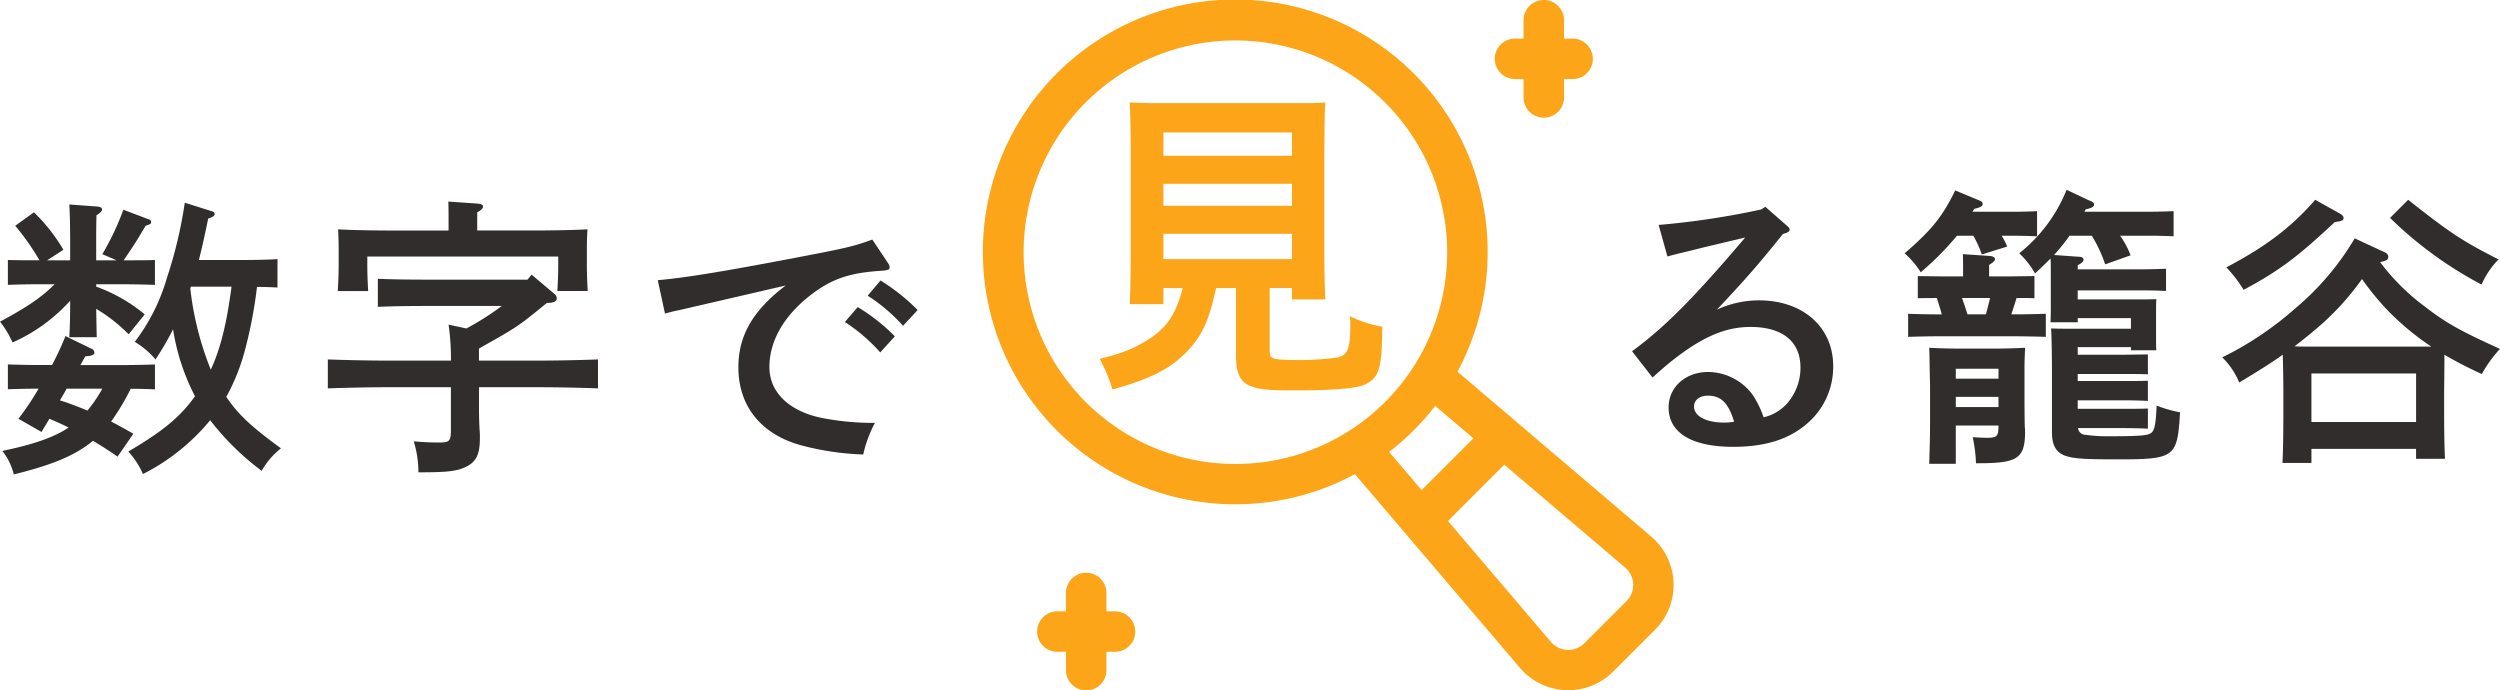 <svg xmlns="http://www.w3.org/2000/svg" width="391.937" height="108.238"><defs><clipPath id="a"><path fill="none" d="M0 0h391.937v108.238H0z"/></clipPath><clipPath id="b"><path d="M77.663 4.72L67.2 8.2l-2.147 6.169-.265 32.731s3.22 5.1 3.755 8.579S85.978 59.7 85.978 59.7l16.09-.538 8.046-5.364 4.022-15.285-9.12-27.892L95.1 3.916z" transform="translate(-64.788 -3.916)" fill="none"/></clipPath></defs><g clip-path="url(#a)"><path d="M10.863 52.865c.092-1.419.137-3.3.137-5.728a26.745 26.745 0 01-9.03 6.554A15.009 15.009 0 000 50.432c4.169-2.247 6.327-3.668 8.571-5.868H5.82c-1.329 0-3.254.047-4.584.095v-3.9c1.192.047 3.254.047 4.584.047h.367a38.057 38.057 0 00-3.8-5.409l2.933-2.11a27.519 27.519 0 014.625 5.875l-2.566 1.651H11v-1.881c0-3.621-.045-5.546-.137-6.875l4.354.319c.5.047.781.185.781.459s-.229.506-.87.918c-.047 1.282-.047 2.84-.047 5.18v1.88h3.21l-2.25-.965a41.645 41.645 0 003.3-6.965l3.759 1.421c.459.137.6.272.6.5s-.092.277-.277.369a5.82 5.82 0 01-.6.229c-1.606 2.7-1.7 2.84-3.436 5.409h.367c1.329 0 3.392 0 4.536-.047v3.9a143.025 143.025 0 00-4.536-.095H15.08v.369a25.09 25.09 0 017.608 4.351l-2.521 3.117a25.4 25.4 0 00-5.087-3.988c.047 1.88.047 3.392.09 4.446zM6.509 67.718l-3.621-2.065a41.58 41.58 0 003.162-4.721h-.23c-1.329 0-3.254.045-4.584.092v-3.892c1.329.045 3.254.09 4.584.09h2.337a46.087 46.087 0 002.11-4.536l4.032 1.97a.716.716 0 01.506.6c0 .367-.414.549-1.421.6-.277.459-.506.915-.778 1.374h7.15c1.329 0 3.254-.045 4.536-.09v3.9a93.606 93.606 0 00-3.8-.092 36.361 36.361 0 01-3.072 5.135 86.051 86.051 0 013.484 1.923l-2.474 3.579a68.759 68.759 0 00-3.85-2.479c-2.888 2.387-6.649 3.85-12.421 5.272a9.434 9.434 0 00-1.792-3.682c4.768-1.007 7.975-2.062 10.4-3.666q-1.511-.756-3.025-1.377zm3.94-6.786c-.319.6-.686 1.192-1.052 1.836 1.466.456 2.888 1.007 4.309 1.6a21.486 21.486 0 002.334-3.436zM43.5 45.075a59.428 59.428 0 00-3.21-.092 71.066 71.066 0 01-1.97 10.222 32.265 32.265 0 01-2.843 7.012c1.878 2.8 4.032 4.766 8.571 8.065a12.086 12.086 0 00-3.025 3.531 41.442 41.442 0 01-8.07-7.93 32.913 32.913 0 01-10.541 8.434 12.881 12.881 0 00-2.292-3.529c5.456-3.21 8.112-5.409 10.451-8.663a34.133 34.133 0 01-3.439-10.5 44.988 44.988 0 01-2.751 4.721 12.988 12.988 0 00-3.252-2.751 30.441 30.441 0 005.042-10.035 69.706 69.706 0 002.8-11.781l3.9 1.234c.641.187.778.277.778.506 0 .322-.229.5-1.007.733-.5 2.429-.963 4.584-1.466 6.509h6.875c1.741 0 4.08-.047 5.456-.137zm-13.57-.137l-.092.319a48.259 48.259 0 003.21 12.7c1.88-4.08 2.656-8.619 3.254-13.017zm53.415-1.881l3.526 2.98a.941.941 0 01.414.733c0 .414-.319.6-.918.686l-.641.047c-1.651 1.329-3.254 2.7-5 3.85-1.833 1.192-3.755 2.2-5.636 3.3v1.88h9.537c2.888 0 6.783-.09 9.122-.185v4.539a279.426 279.426 0 00-9.122-.182h-9.534v3.714c0 .641.045 2.384.137 3.576v.733c0 2.751-.686 3.943-2.8 4.721-1.284.459-2.706.6-6.83.6a16.891 16.891 0 00-.731-4.858c1.464.135 2.7.182 4.077.182 1.514 0 1.743-.274 1.743-1.923v-6.744H60.517c-2.521 0-6.646.09-9.122.182v-4.539c2.387.095 6.509.185 9.122.185h10.177a36.9 36.9 0 00-.369-5.638l2.8.6a43.8 43.8 0 005.544-3.529H66.567c-2.244 0-5.409.045-7.332.14v-4.4c1.923.092 5.087.134 7.332.134h16.135zm-13.02-8.524c0-1.24 0-2.247-.045-2.933l4.584.319c.551.045.87.182.87.459s-.274.551-.918.915v2.843h8.16c3.162 0 6.738-.045 9.122-.185-.092 1.651-.092 2.521-.092 3.484v2.2q0 1.721.137 3.988h-4.765c.09-1.329.137-2.933.137-3.988v-1.416h-29.93v1.421c0 1.055.047 2.658.137 3.988h-4.768q.138-2.267.14-3.988v-2.2c0-.963 0-1.833-.092-3.484 2.384.14 5.958.185 9.122.185h8.2zm68.819 6.599c.319.5.319.5.319.781 0 .364-.182.459-1.466.549-4.721.322-7.376 1.192-10.5 3.484-4.446 3.3-6.873 7.379-6.873 11.6 0 3.94 3.07 6.92 8.2 7.972a42.064 42.064 0 008.342.781 19.418 19.418 0 00-1.833 4.95 42.758 42.758 0 01-9.858-1.469c-6.184-1.741-9.716-6.14-9.716-12.192 0-4.992 2.292-8.938 7.426-12.833-4.125.963-14.072 3.254-16.638 3.85-1.147.229-1.421.322-2.294.551l-1.135-5.228c4.122-.364 9.853-1.282 20.441-3.3 8.982-1.7 10.222-1.973 13.2-3.072zm-4.673 7.012a29.674 29.674 0 015.82 4.584l-2.294 2.521a26.909 26.909 0 00-5.543-4.766zm3.573-4.169a31.4 31.4 0 015.82 4.628l-2.292 2.474a26.751 26.751 0 00-5.546-4.721z" fill="#302d2c"/><path d="M238.265 104.673a9.95 9.95 0 0014.592.667l6.654-6.651a9.946 9.946 0 00-.667-14.587l-30.352-25.839a39.569 39.569 0 10-16.077 16.071zM226.88 39.531a33.2 33.2 0 11-33.198-33.19 33.23 33.23 0 0133.2 33.19m-9.1 31.32a39.867 39.867 0 007.223-7.226l5.987 5.1-8.115 8.11zm9.222 10.826l8.832-8.83 18.906 16.1a3.558 3.558 0 01.28 5.261l-6.654 6.654a3.563 3.563 0 01-5.264-.28zm22.714-72.454a3.172 3.172 0 00-3.173-3.17h-1.347V3.171a3.171 3.171 0 00-6.343 0v2.882h-1.347a3.17 3.17 0 100 6.34h1.348v2.883a3.171 3.171 0 006.343 0v-2.883h1.348a3.172 3.172 0 003.173-3.17m-87.123 89.793a3.172 3.172 0 003.173 3.17h1.348v2.883a3.171 3.171 0 006.343 0v-2.883h1.348a3.17 3.17 0 100-6.34h-1.349v-2.882a3.171 3.171 0 00-6.343 0v2.882h-1.347a3.172 3.172 0 00-3.173 3.17" fill="#fca518"/><path d="M260.032 35.264a125.457 125.457 0 0016.09-2.429l.641-.414 3.347 2.935c.367.319.459.459.459.641 0 .274-.229.411-.643.551l-.411.137c-3.9 4.855-5.865 7.1-10.359 11.87a15.6 15.6 0 016.6-1.466c6.875 0 11.641 4.169 11.641 10.312a11.674 11.674 0 01-4.172 9.077c-2.84 2.426-6.551 3.573-11.5 3.573-6.509 0-10.13-2.2-10.13-6.187 0-3.162 2.661-5.546 6.19-5.546a8.791 8.791 0 016.92 3.484 15.325 15.325 0 011.788 3.621 7.07 7.07 0 003.666-2.155 8.49 8.49 0 002.11-5.638c0-4.08-2.8-6.372-7.838-6.372-3.666 0-7.012 1.332-11.319 4.539-1.195.915-2.065 1.6-4.035 3.392l-3.21-4.125c5.135-3.758 9.718-8.386 17.738-17.828l-6.372 1.511-2.566.641c-.781.182-2.656.641-3.254.825zm7.749 26.764c-1.329 0-2.2.688-2.2 1.7 0 1.511 1.878 2.521 4.721 2.521a7.818 7.818 0 001.559-.137c-.87-2.933-2.062-4.08-4.08-4.08m46.033-25.072a11.8 11.8 0 01.87 1.693l-3.988 1.24a16.5 16.5 0 00-1.327-2.933H306.8a45.487 45.487 0 01-5.681 5.725 13.781 13.781 0 00-2.521-2.975c4.214-3.624 5.955-5.778 7.928-9.858l3.529 1.469c.6.229.778.367.778.641 0 .367-.319.549-1.329.778l-.272.459h6.509c.96 0 2.611-.045 3.621-.09v3.94a84.387 84.387 0 00-3.621-.09zm-6.05 5.82c0-1.284 0-2.294-.045-2.935l4.172.277c.549.045.87.229.87.5s-.277.5-.918.915v1.791h3.484l3.621-.047v3.481c-.733-.042-1.788-.042-2.8-.042-.277.87-.551 1.741-.825 2.563h.825c1.329 0 3.252-.045 4.584-.09v3.618a167.03 167.03 0 00-4.584-.09h-12.416c-1.377 0-3.3.047-4.584.09v-3.614c1.284.045 3.207.09 4.584.09h.688a41.27 41.27 0 00-.781-2.563c-1.055 0-2.2 0-2.977.042v-3.482l3.663.047h3.439zm-1.144 29.928h-4.17c.09-2.888.135-4.309.135-6.736v-5.494c-.092-3.579-.092-5.549-.135-5.96 1.419.092 3.755.137 5.04.137h4.628c1.878 0 3.806-.045 5.364-.137-.092 2.152-.092 2.381-.092 3.3v3.943c0 1.192 0 3.344.045 5.18a5.038 5.038 0 01.047.641c0 4.309-1.147 5.042-7.334 5.042h-.367a22.826 22.826 0 00-.506-4.08c.965.047 1.516.09 2.2.09 1.648 0 1.836-.229 1.836-1.923h-6.693zm6.693-14.9h-6.693v1.559h6.693zm-6.693 6.005h6.693v-1.6h-6.693zm.963-17.095c.319.823.593 1.693.87 2.563h2.888c.229-.87.456-1.693.641-2.563zm13.933-2.89c0-2.2 0-2.8-.047-3.3a63.7 63.7 0 01-2.426 2.339 13.664 13.664 0 00-2.476-3.162 24.182 24.182 0 007.424-9.948l3.486 1.648c.593.229.823.369.823.641 0 .369-.322.551-1.329.781-.045.137-.134.229-.182.367h10.357c.963 0 2.611-.045 3.621-.09v3.94a84.175 84.175 0 00-3.621-.09h-4.77a13.825 13.825 0 011.651 3.07l-3.99 1.421a21.234 21.234 0 00-2.1-4.491h-3.486a30.45 30.45 0 01-2.429 3.022l3.85.277c.506 0 .778.182.778.456s-.272.551-.915.87v.643h10.222c.963 0 2.614-.045 3.621-.092v3.484a84.26 84.26 0 00-3.621-.09h-10.225v1.419h7.012c3.99 0 3.99 0 5.317-.045-.045.6-.045 1.329-.045 2.521v2.977c0 1.925 0 1.925.045 2.521h-3.985v-.5h-8.342v1.192h7.334l3.668-.047v3.117c-.965-.045-2.432-.045-3.668-.045h-7.334v1.1h7.334c1.007 0 2.658 0 3.668-.045v3.162a83.2 83.2 0 00-3.668-.092h-7.334v1.332h7.334c1.007 0 2.658 0 3.668-.047v3.162a86.41 86.41 0 00-3.668-.092h-7.292a1.2 1.2 0 001.192 1.055 24 24 0 003.165.227c5.042 0 6.416-.09 7.012-.456.641-.367.823-1.329.963-4.354a19.891 19.891 0 003.666 1.055c-.414 7.1-.778 7.376-9.9 7.376-4.584 0-6.461-.09-7.746-.456-1.7-.459-2.432-1.6-2.432-3.806v-8.977c0-2.7-.042-5.868-.134-7.289 1.052.047 1.97.047 3.344.047h9.17v-1.658h-8.342v.643h-4.264c.047-.688.047-2.017.047-3.576zm51.905-4.483c.775.322 1 .551 1 .918 0 .411-.182.6-1.282.823a34.042 34.042 0 007.06 7.012c3.207 2.476 5.362 3.716 11.733 6.6a19.786 19.786 0 00-2.843 3.943 64.293 64.293 0 01-5.868-3.025c0 .87 0 2.2-.045 5.913v2.336c0 3.663.045 6.324.137 8.065h-4.536v-1.557h-16.403v2.2h-4.539c.092-1.836.137-4.494.137-8.067v-2.981c0-2.062-.045-4.309-.09-5.913-1.743 1.24-3.85 2.569-6.83 4.354a11.865 11.865 0 00-2.658-3.943 51.516 51.516 0 0011.367-7.608 42.738 42.738 0 009.4-11.045zm-6.6-5.868c.364.185.593.459.593.688 0 .369-.229.506-1.374.641-5.913 5.549-8.756 7.656-14.3 10.636a20.174 20.174 0 00-2.706-3.529c6.279-3.3 10.219-6.327 13.935-10.589zm14.344 20.858a41.532 41.532 0 01-7.194-6.05 44.05 44.05 0 01-3.668-4.539 42.207 42.207 0 01-7.426 8.02c-1.1.918-2.1 1.741-3.162 2.521.6.047 1.287.047 2.017.047zm-2.382 4.21h-16.409v7.608h16.409zm-1.24-27.224c6.6 5.224 8.571 6.509 14.165 9.349a13.071 13.071 0 00-2.661 3.943 61.249 61.249 0 01-14.344-10.451z" fill="#302d2c"/></g><g clip-path="url(#b)" transform="translate(170.862 10.328)"><path d="M28.192 34.835v9.821c0 1.358.364 1.464 5.116 1.464a43.267 43.267 0 005.644-.417c1.514-.472 1.88-1.414 1.88-5.227a5.528 5.528 0 00-.108-1.25 19.664 19.664 0 005.122 1.669c-.055 6.58-.472 7.938-2.666 9.035-1.305.628-4.805.941-11.127.941-3.758 0-5.275-.105-6.58-.575-1.828-.575-2.558-1.983-2.558-4.805V34.835h-3.132c-1.1 5.066-2.139 7.366-4.441 9.821C12.156 48 8.606 49.564-.795 51.866a12.765 12.765 0 00-1.99-5.018c6.113-1.2 8.674-1.986 11.285-3.552 3.394-1.933 4.961-4.177 6.058-8.463h-3.03v2.515H6.253c.1-2.091.156-5.122.156-9.2v-14.1c0-3.136-.053-6.635-.156-8.307 1.408.055 2.664.105 4.439.105h21.783c1.828 0 3.08 0 4.438-.105-.105 1.727-.105 1.727-.156 8.307v13.371c0 4.18.05 7.208.156 9.193h-5.224v-1.777zm3.5-24.392H11.527v3.655h20.162zm0 8.044H11.527v3.45h20.162zm0 7.835H11.527v3.972h20.162z" fill="#fca518"/></g></svg>